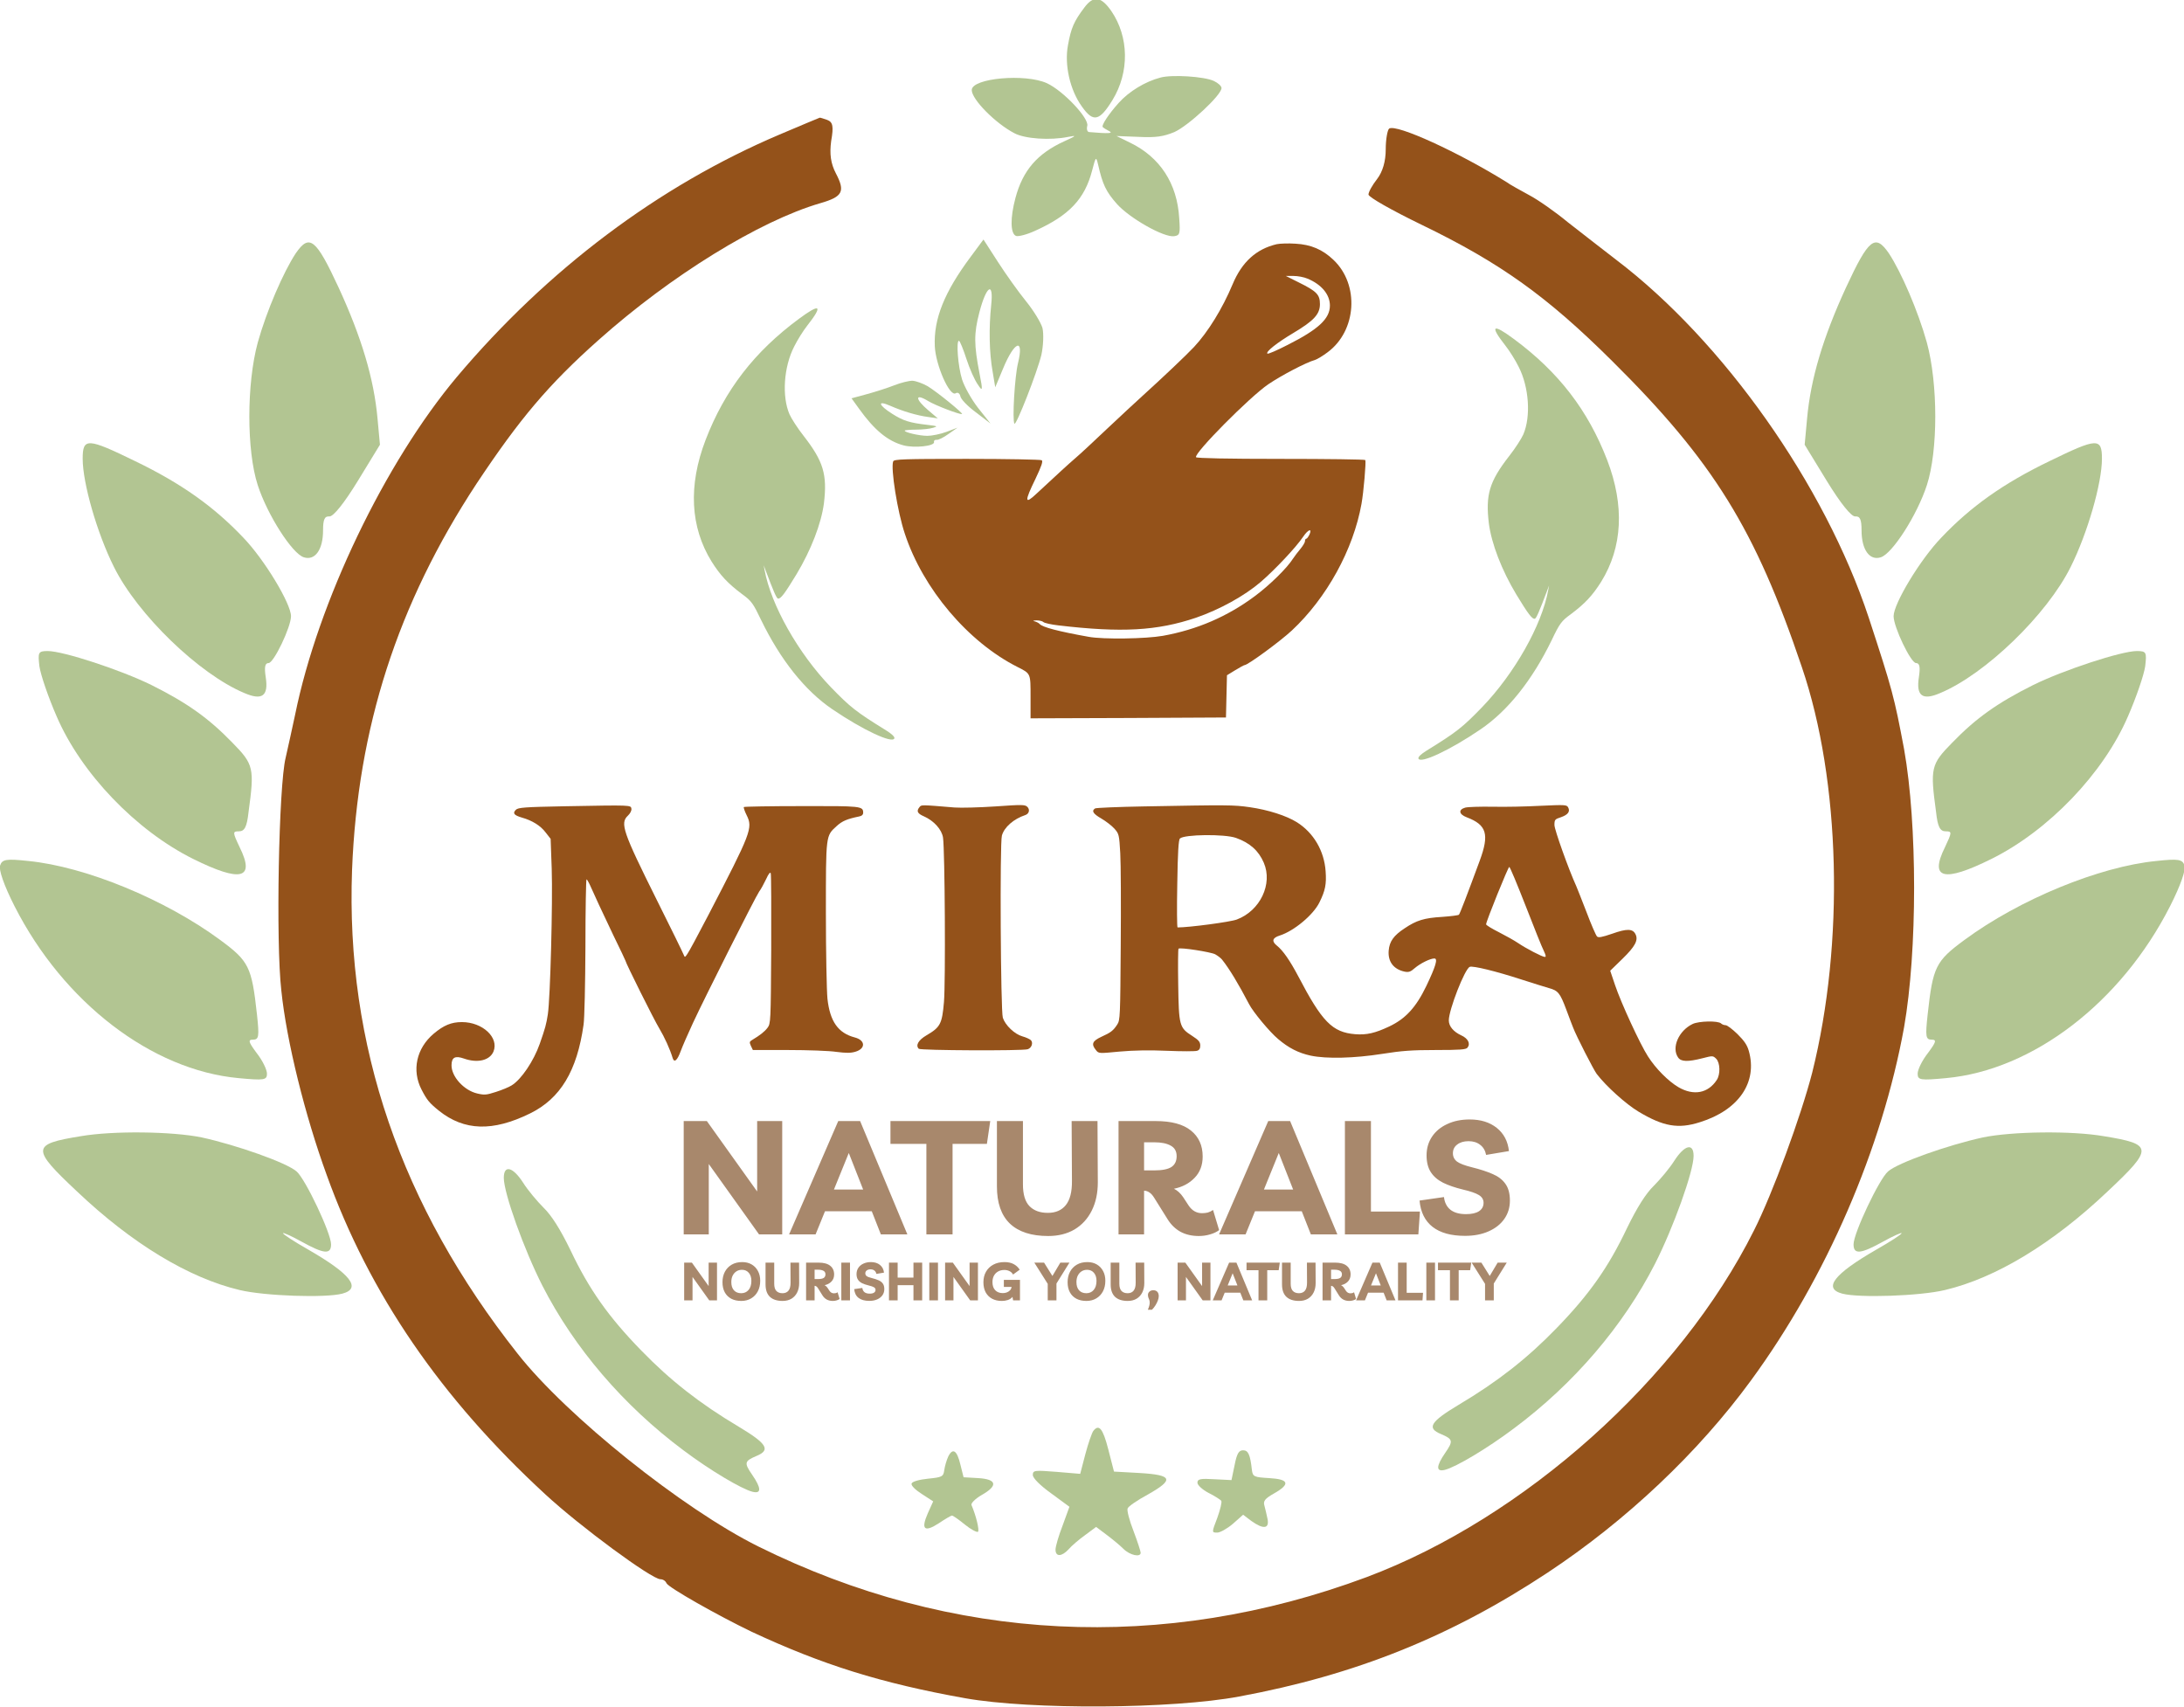 <svg width="1026" height="802" viewBox="0 0 1026 802" fill="none" xmlns="http://www.w3.org/2000/svg">
<g clip-path="url(#clip0_1398_130)">
<mask id="mask0_1398_130" style="mask-type:luminance" maskUnits="userSpaceOnUse" x="-95" y="-167" width="1220" height="1124">
<path d="M1124.5 -167H-94.5V957H1124.5V-167Z" fill="white"/>
</mask>
<g mask="url(#mask0_1398_130)">
<path d="M366.153 63.233C309.429 87.341 257.364 126.44 214.619 177.087C180.787 217.401 149.386 282.837 138.649 335.712C137.231 342.397 135.205 351.513 134.192 355.97C130.95 368.936 129.532 442.677 132.166 465.367C134.597 489.07 143.308 524.117 153.438 551.872C173.494 607.785 207.123 656.811 256.149 701.988C272.558 717.182 306.188 741.898 310.239 741.898C311.455 741.898 312.67 742.708 313.076 743.721C313.886 745.747 337.183 758.915 353.188 766.613C386.209 782.01 413.761 790.721 453.468 797.812C484.261 803.281 550.912 802.876 582.111 797.001C636.809 786.872 681.58 768.842 726.96 738.859C764.033 714.346 797.865 682.337 822.581 648.505C858.033 600.087 884.167 539.514 894.499 482.587C900.779 446.729 900.779 387.169 894.499 351.919C889.839 327.203 889.029 324.164 877.887 290.13C857.223 227.733 809.615 160.272 759.171 121.983C752.688 116.918 742.356 109.017 736.481 104.358C730.606 99.496 722.503 93.824 718.249 91.595C714.197 89.367 709.335 86.733 707.714 85.517C685.227 71.539 656.055 58.168 652.611 60.397C651.8 61.004 650.99 65.461 650.99 70.121C650.99 75.793 649.572 80.655 646.938 84.099C644.71 86.936 642.886 90.177 642.886 91.392C642.886 92.608 654.029 98.888 667.805 105.574C705.081 123.604 726.96 139.405 757.348 169.591C804.956 216.793 824.607 248.6 846.486 313.427C864.719 366.91 866.542 443.083 851.348 503.859C846.081 524.32 832.71 560.785 823.999 578.005C789.154 647.695 716.02 713.13 642.076 740.885C546.455 776.54 447.39 771.678 356.227 726.501C320.774 708.876 266.278 665.32 243.183 635.945C188.282 566.458 162.351 490.893 165.39 408.643C168.024 341.992 186.662 283.85 223.938 227.125C243.994 196.94 257.567 180.733 281.27 159.664C315.102 129.479 356.834 103.75 385.399 95.444C395.934 92.405 397.149 89.974 392.692 81.466C390.261 76.806 389.653 72.349 390.464 66.272C391.679 59.384 391.274 57.358 388.64 56.345C386.817 55.737 385.196 55.129 384.994 55.332C384.791 55.332 376.283 58.979 366.153 63.233Z" fill="#94521A"/>
<path d="M265.243 378.767C246.415 379.131 243.423 379.35 242.329 380.443C240.723 382.047 241.453 382.995 245.175 384.088C250.064 385.473 253.932 387.878 256.34 391.086L258.675 394.074L259.186 408.143C259.697 423.451 258.529 468.863 257.362 476.517C256.632 481.182 256.194 482.859 253.567 490.367C250.721 498.458 244.883 507.133 240.358 509.903C239.118 510.704 235.761 512.089 232.988 512.964C228.463 514.422 227.588 514.495 224.158 513.693C217.955 512.235 212.117 505.821 212.117 500.499C212.117 496.709 213.795 495.834 217.955 497.292C224.377 499.552 230.069 498.167 231.82 494.012C234.52 487.451 226.712 480.162 217.006 480.162C211.971 480.162 208.395 481.693 203.724 485.629C195.624 492.481 193.362 502.832 198.032 511.871C200.586 516.827 201.681 518.14 206.279 521.857C218.101 531.26 231.455 531.698 248.97 523.096C263.273 516.099 271.081 503.123 274.146 481.401C274.584 478.631 274.949 462.084 275.022 444.736C275.022 427.314 275.314 413.1 275.533 413.1C275.752 413.1 276.408 414.193 276.992 415.432C279.328 420.753 282.684 427.897 288.085 439.269C291.296 445.829 293.85 451.223 293.85 451.369C293.85 452.244 307.35 479.287 309.686 483.078C312.167 487.233 314.721 492.773 316.034 497.146C316.764 499.406 318.224 498.094 319.756 493.866C320.559 491.679 323.186 485.629 325.594 480.454C331.359 468.062 354.931 421.264 356.682 418.785C357.485 417.765 358.871 415.141 359.893 413.027C361.061 410.475 361.79 409.528 362.082 410.257C362.301 410.913 362.374 427.022 362.301 446.048C362.082 480.016 362.082 480.818 360.55 482.859C359.163 484.681 357.12 486.285 353.252 488.618C352.085 489.274 352.012 489.711 352.741 491.315L353.69 493.283H370.256C379.451 493.283 389.594 493.647 392.951 494.158C397.549 494.741 399.665 494.741 401.854 494.085C406.744 492.627 406.598 488.691 401.562 487.378C393.754 485.337 389.886 479.87 388.718 469.155C388.354 465.364 387.989 447.36 387.989 429.063C387.989 391.96 387.916 392.762 393.024 388.097C395.651 385.692 397.913 384.744 403.533 383.578C404.846 383.359 405.503 382.703 405.503 381.828C405.503 378.694 404.627 378.621 376.604 378.694C361.936 378.694 349.749 378.912 349.457 379.131C349.238 379.35 349.822 381.099 350.771 382.995C353.763 388.972 352.887 391.159 332.746 429.938C328.002 439.05 323.624 447.214 322.894 448.162C321.727 449.838 321.727 449.838 321.143 448.453C320.851 447.651 315.159 435.988 308.445 422.576C292.609 390.794 291.223 386.712 294.944 383.213C296.039 382.193 296.769 380.808 296.623 379.933C296.331 378.184 296.915 378.184 265.243 378.767Z" fill="#94521A"/>
<path d="M431.994 379.131C430.388 381.026 430.972 382.192 434.037 383.504C438.781 385.618 442.429 389.7 443.013 393.491C443.889 399.541 444.254 461.646 443.451 470.758C442.575 480.963 441.773 482.567 435.278 486.357C431.41 488.617 430.024 491.095 431.629 492.699C432.432 493.501 480.304 493.72 482.785 492.918C484.682 492.335 485.485 489.783 484.245 488.617C483.661 488.107 481.909 487.305 480.304 486.868C476.655 485.847 472.277 481.692 471.109 478.12C470.087 475.059 469.649 396.042 470.671 392.543C471.766 388.607 476.144 384.743 481.617 382.921C483.442 382.338 483.953 380.37 482.639 379.058C481.545 377.964 480.158 377.964 467.679 378.839C460.09 379.349 451.405 379.568 448.486 379.349C432.651 378.037 432.87 378.037 431.994 379.131Z" fill="#94521A"/>
<path d="M537.225 378.839C525.184 379.058 514.895 379.495 514.457 379.787C512.632 380.953 513.581 382.338 517.376 384.525C519.492 385.764 522.265 387.878 523.506 389.263C525.695 391.741 525.768 392.106 526.279 400.853C526.571 405.737 526.644 425.418 526.498 444.443C526.279 477.246 526.206 479.287 524.892 481.255C522.995 484.17 521.9 485.045 517.376 487.086C513.143 489.054 512.559 490.512 514.822 493.282C516.135 494.959 516.135 494.959 525.987 494.011C532.482 493.428 539.998 493.282 548.245 493.647C555.177 493.938 561.453 493.938 562.329 493.647C563.424 493.355 563.861 492.553 563.861 491.168C563.861 489.492 563.132 488.617 560.067 486.649C554.01 482.785 553.791 481.838 553.499 462.521C553.353 453.482 553.426 445.901 553.645 445.683C554.302 444.954 568.751 447.213 570.867 448.307C572.035 448.963 573.494 450.056 574.078 450.785C577.508 455.086 581.741 462.084 586.776 471.706C588.673 475.423 596.555 484.899 600.422 488.107C605.385 492.335 609.982 494.667 615.674 495.906C623.191 497.51 636.327 497.146 649.243 495.105C658.438 493.647 663.182 493.282 674.493 493.282C685.95 493.282 688.65 493.064 689.38 492.189C690.913 490.294 689.672 487.815 686.388 486.357C682.812 484.681 680.623 482.129 680.623 479.359C680.623 474.403 688.139 455.086 690.475 454.211C691.934 453.628 702.516 456.179 714.849 460.188C720.322 461.938 726.087 463.76 727.692 464.198C731.925 465.364 732.874 466.457 735.793 474.257C737.252 478.12 738.639 481.911 739.004 482.713C740.536 486.795 748.709 502.685 750.096 504.508C754.548 510.339 763.888 518.722 769.727 522.221C781.403 529.219 788.408 530.458 798.625 527.178C816.869 521.492 825.772 508.371 821.539 493.647C820.737 490.877 819.423 488.981 816.212 485.774C813.877 483.514 811.396 481.619 810.666 481.619C809.936 481.619 808.988 481.255 808.55 480.817C807.163 479.432 798.114 479.651 795.195 481.036C788.627 484.17 785.124 492.189 788.335 496.781C789.722 498.822 792.933 498.895 799.793 497.146C804.609 495.906 804.682 495.906 806.215 497.364C808.112 499.259 808.258 504.727 806.506 507.351C802.42 513.62 795.633 514.859 788.554 510.777C783.811 508.007 777.827 502.029 774.178 496.271C770.529 490.658 761.48 471.05 758.707 462.74L756.445 456.033L762.21 450.421C768.194 444.589 769.8 441.601 768.267 438.758C766.953 436.279 764.253 436.206 757.467 438.612C752.358 440.361 750.899 440.58 750.242 439.924C749.731 439.414 747.469 434.238 745.28 428.407C743.017 422.575 740.901 417.181 740.536 416.379C736.887 408.361 730.247 389.773 730.247 387.586C730.247 385.108 730.466 384.816 733.239 383.942C736.595 382.775 737.763 381.244 736.668 379.276C736.012 378.037 735.136 378.037 723.752 378.547C717.111 378.912 706.894 379.131 701.056 378.985C695.218 378.912 689.526 379.058 688.285 379.422C685.002 380.37 685.366 382.557 689.015 383.942C698.429 387.513 699.743 391.887 695.145 404.352C689.234 420.388 685.804 429.354 685.366 429.719C685.074 430.01 681.572 430.448 677.485 430.739C669.02 431.25 665.444 432.343 659.825 436.133C654.716 439.487 652.746 442.257 652.381 446.557C651.943 451.806 654.716 455.377 659.898 456.471C661.795 456.835 662.671 456.544 664.641 454.794C667.195 452.607 671.866 450.275 673.836 450.275C675.588 450.275 674.493 453.92 670.041 463.25C665.225 473.236 660.336 478.558 652.673 482.202C646.032 485.337 642.019 486.284 636.618 485.847C625.891 484.972 621.075 480.016 609.909 458.658C605.969 451.222 602.758 446.557 599.839 444.225C597.284 442.184 597.722 440.58 601.225 439.487C607.866 437.373 616.915 429.865 619.834 423.96C622.607 418.347 623.191 415.359 622.753 409.309C622.096 399.759 617.134 391.231 609.252 386.274C604.363 383.213 595.752 380.443 587.068 379.203C579.405 378.11 576.778 378.11 537.225 378.839ZM580.646 393.636C587.214 395.969 591.3 399.687 593.709 405.299C598.014 415.286 591.957 427.896 581.011 431.979C577.946 433.145 558.607 435.696 553.207 435.696C552.915 435.696 552.842 426.511 553.061 415.286C553.28 400.416 553.645 394.584 554.302 393.928C556.272 391.96 575.319 391.741 580.646 393.636ZM716.746 425.637C720.687 435.769 724.481 445.318 725.284 446.776C726.233 448.817 726.379 449.546 725.722 449.546C724.554 449.546 716.965 445.61 713.097 442.985C711.492 441.892 707.478 439.632 704.194 437.956C700.837 436.279 698.137 434.603 698.137 434.238C698.137 432.853 708.5 407.268 709.011 407.268C709.375 407.268 712.805 415.577 716.746 425.637Z" fill="#94521A"/>
<path d="M355.693 526.658H367.468V579.908H356.593L332.968 546.833V579.908H321.193V526.658H332.068L355.693 559.733V526.658ZM370.692 579.908L393.792 526.658H404.067L426.267 579.908H413.817L409.542 569.033H387.567L383.142 579.908H370.692ZM391.767 558.833H405.492L398.742 541.658L391.767 558.833ZM465.197 526.658L463.622 537.383H447.497V579.908H435.197V537.383H418.322V526.658H465.197ZM503.432 526.658H515.582L515.732 555.458C515.732 560.508 514.782 564.933 512.882 568.733C510.982 572.533 508.282 575.483 504.782 577.583C501.282 579.633 497.157 580.658 492.407 580.658C484.507 580.658 478.507 578.708 474.407 574.808C470.357 570.908 468.332 565.083 468.332 557.333V526.658H480.557V556.358C480.557 561.108 481.582 564.533 483.632 566.633C485.682 568.733 488.557 569.783 492.257 569.783C495.907 569.783 498.707 568.583 500.657 566.183C502.657 563.733 503.632 559.933 503.582 554.783L503.432 526.658ZM569.866 568.433L572.716 577.883C571.616 578.733 570.191 579.408 568.441 579.908C566.741 580.408 564.991 580.658 563.191 580.658C559.941 580.658 557.091 580.008 554.641 578.708C552.191 577.358 550.166 575.408 548.566 572.858L542.191 562.658C541.441 561.458 540.691 560.633 539.941 560.183C539.241 559.683 538.416 559.408 537.466 559.358V579.908H525.466V526.658H542.941C550.291 526.658 555.791 528.133 559.441 531.083C563.141 534.033 564.991 538.108 564.991 543.308C564.991 547.408 563.716 550.758 561.166 553.358C558.666 555.958 555.441 557.658 551.491 558.458C553.141 559.258 554.591 560.583 555.841 562.433L558.391 566.333C559.991 568.733 562.091 569.933 564.691 569.933C565.641 569.933 566.541 569.833 567.391 569.633C568.241 569.383 569.066 568.983 569.866 568.433ZM542.266 536.633H537.466V549.833H542.191C545.941 549.833 548.641 549.308 550.291 548.258C551.941 547.158 552.766 545.458 552.766 543.158C552.766 540.858 551.841 539.208 549.991 538.208C548.141 537.158 545.566 536.633 542.266 536.633ZM572.694 579.908L595.794 526.658H606.069L628.269 579.908H615.819L611.544 569.033H589.569L585.144 579.908H572.694ZM593.769 558.833H607.494L600.744 541.658L593.769 558.833ZM631.814 579.908V526.658H644.039V569.183H667.064L666.314 579.908H631.814ZM688.248 580.583C681.698 580.583 676.623 579.183 673.023 576.383C669.423 573.583 667.373 569.458 666.873 564.008L678.348 562.358C678.648 564.958 679.673 566.958 681.423 568.358C683.173 569.708 685.598 570.383 688.698 570.383C691.348 570.383 693.373 569.933 694.773 569.033C696.223 568.083 696.948 566.758 696.948 565.058C696.948 563.508 696.198 562.283 694.698 561.383C693.198 560.483 690.723 559.633 687.273 558.833C683.573 557.933 680.448 556.858 677.898 555.608C675.348 554.308 673.423 552.633 672.123 550.583C670.823 548.533 670.173 545.933 670.173 542.783C670.173 539.483 671.023 536.558 672.723 534.008C674.423 531.458 676.798 529.483 679.848 528.083C682.898 526.633 686.423 525.908 690.423 525.908C695.623 525.908 699.873 527.233 703.173 529.883C706.473 532.533 708.373 536.158 708.873 540.758L698.148 542.558C697.748 540.508 696.823 538.933 695.373 537.833C693.923 536.683 692.098 536.108 689.898 536.108C687.698 536.108 685.923 536.633 684.573 537.683C683.223 538.683 682.548 540.058 682.548 541.808C682.548 543.408 683.198 544.708 684.498 545.708C685.798 546.658 688.173 547.558 691.623 548.408C695.273 549.308 698.423 550.333 701.073 551.483C703.723 552.583 705.748 554.108 707.148 556.058C708.598 558.008 709.323 560.658 709.323 564.008C709.323 567.258 708.448 570.133 706.698 572.633C704.948 575.133 702.473 577.083 699.273 578.483C696.123 579.883 692.448 580.583 688.248 580.583ZM332.908 593.158H336.833V610.908H333.208L325.333 599.883V610.908H321.408V593.158H325.033L332.908 604.183V593.158ZM348.357 611.158C346.491 611.175 344.891 610.833 343.557 610.133C342.224 609.433 341.199 608.425 340.482 607.108C339.766 605.792 339.407 604.208 339.407 602.358C339.407 600.508 339.782 598.875 340.532 597.458C341.299 596.025 342.374 594.908 343.757 594.108C345.141 593.308 346.782 592.908 348.682 592.908C350.366 592.908 351.841 593.275 353.107 594.008C354.374 594.742 355.357 595.767 356.057 597.083C356.774 598.383 357.132 599.917 357.132 601.683C357.132 603.583 356.757 605.242 356.007 606.658C355.257 608.075 354.216 609.175 352.882 609.958C351.566 610.742 350.057 611.142 348.357 611.158ZM348.207 607.533C349.624 607.533 350.774 607.025 351.657 606.008C352.541 604.975 352.982 603.55 352.982 601.733C352.982 600.15 352.582 598.892 351.782 597.958C350.982 597.008 349.907 596.533 348.557 596.533C347.574 596.533 346.707 596.775 345.957 597.258C345.207 597.742 344.616 598.417 344.182 599.283C343.766 600.133 343.557 601.133 343.557 602.283C343.557 603.95 343.966 605.242 344.782 606.158C345.616 607.075 346.757 607.533 348.207 607.533ZM371.339 593.158H375.389L375.439 602.758C375.439 604.442 375.122 605.917 374.489 607.183C373.855 608.45 372.955 609.433 371.789 610.133C370.622 610.817 369.247 611.158 367.664 611.158C365.03 611.158 363.03 610.508 361.664 609.208C360.314 607.908 359.639 605.967 359.639 603.383V593.158H363.714V603.058C363.714 604.642 364.055 605.783 364.739 606.483C365.422 607.183 366.38 607.533 367.614 607.533C368.83 607.533 369.764 607.133 370.414 606.333C371.08 605.517 371.405 604.25 371.389 602.533L371.339 593.158ZM393.483 607.083L394.433 610.233C394.067 610.517 393.592 610.742 393.008 610.908C392.442 611.075 391.858 611.158 391.258 611.158C390.175 611.158 389.225 610.942 388.408 610.508C387.592 610.058 386.917 609.408 386.383 608.558L384.258 605.158C384.008 604.758 383.758 604.483 383.508 604.333C383.275 604.167 383 604.075 382.683 604.058V610.908H378.683V593.158H384.508C386.958 593.158 388.792 593.65 390.008 594.633C391.242 595.617 391.858 596.975 391.858 598.708C391.858 600.075 391.433 601.192 390.583 602.058C389.75 602.925 388.675 603.492 387.358 603.758C387.908 604.025 388.392 604.467 388.808 605.083L389.658 606.383C390.192 607.183 390.892 607.583 391.758 607.583C392.075 607.583 392.375 607.55 392.658 607.483C392.942 607.4 393.217 607.267 393.483 607.083ZM384.283 596.483H382.683V600.883H384.258C385.508 600.883 386.408 600.708 386.958 600.358C387.508 599.992 387.783 599.425 387.783 598.658C387.783 597.892 387.475 597.342 386.858 597.008C386.242 596.658 385.383 596.483 384.283 596.483ZM395.236 610.908V593.158H399.311V610.908H395.236ZM408.408 611.133C406.225 611.133 404.533 610.667 403.333 609.733C402.133 608.8 401.45 607.425 401.283 605.608L405.108 605.058C405.208 605.925 405.55 606.592 406.133 607.058C406.716 607.508 407.525 607.733 408.558 607.733C409.441 607.733 410.116 607.583 410.583 607.283C411.066 606.967 411.308 606.525 411.308 605.958C411.308 605.442 411.058 605.033 410.558 604.733C410.058 604.433 409.233 604.15 408.083 603.883C406.85 603.583 405.808 603.225 404.958 602.808C404.108 602.375 403.466 601.817 403.033 601.133C402.6 600.45 402.383 599.583 402.383 598.533C402.383 597.433 402.666 596.458 403.233 595.608C403.8 594.758 404.591 594.1 405.608 593.633C406.625 593.15 407.8 592.908 409.133 592.908C410.866 592.908 412.283 593.35 413.383 594.233C414.483 595.117 415.116 596.325 415.283 597.858L411.708 598.458C411.575 597.775 411.266 597.25 410.783 596.883C410.3 596.5 409.691 596.308 408.958 596.308C408.225 596.308 407.633 596.483 407.183 596.833C406.733 597.167 406.508 597.625 406.508 598.208C406.508 598.742 406.725 599.175 407.158 599.508C407.591 599.825 408.383 600.125 409.533 600.408C410.75 600.708 411.8 601.05 412.683 601.433C413.566 601.8 414.241 602.308 414.708 602.958C415.191 603.608 415.433 604.492 415.433 605.608C415.433 606.692 415.141 607.65 414.558 608.483C413.975 609.317 413.15 609.967 412.083 610.433C411.033 610.9 409.808 611.133 408.408 611.133ZM417.624 610.908V593.158H421.699V600.183H429.124V593.158H433.224V610.908H429.124V603.758H421.699V610.908H417.624ZM436.569 610.908V593.158H440.644V610.908H436.569ZM455.491 593.158H459.416V610.908H455.791L447.916 599.883V610.908H443.991V593.158H447.616L455.491 604.183V593.158ZM471.59 601.258H479.165V610.908H475.94L475.64 609.258C475.074 609.942 474.34 610.433 473.44 610.733C472.557 611.017 471.624 611.158 470.64 611.158C468.874 611.158 467.34 610.808 466.04 610.108C464.757 609.408 463.757 608.408 463.04 607.108C462.34 605.792 461.99 604.217 461.99 602.383C461.99 600.517 462.39 598.875 463.19 597.458C464.007 596.025 465.157 594.908 466.64 594.108C468.124 593.308 469.865 592.908 471.865 592.908C473.549 592.908 474.965 593.208 476.115 593.808C477.282 594.392 478.257 595.283 479.04 596.483L475.915 598.758C475.499 598.008 474.924 597.467 474.19 597.133C473.457 596.783 472.682 596.608 471.865 596.608C470.699 596.608 469.699 596.85 468.865 597.333C468.032 597.8 467.382 598.467 466.915 599.333C466.465 600.183 466.24 601.175 466.24 602.308C466.24 603.958 466.674 605.233 467.54 606.133C468.407 607.033 469.599 607.483 471.115 607.483C471.715 607.483 472.315 607.383 472.915 607.183C473.515 606.967 474.024 606.642 474.44 606.208C474.874 605.775 475.132 605.233 475.215 604.583H471.59V601.258ZM502.404 593.158L496.304 602.983V610.908H492.204V603.133L485.904 593.158H490.479L494.404 599.433L498.129 593.158H502.404ZM510.491 611.158C508.624 611.175 507.024 610.833 505.691 610.133C504.358 609.433 503.333 608.425 502.616 607.108C501.899 605.792 501.541 604.208 501.541 602.358C501.541 600.508 501.916 598.875 502.666 597.458C503.433 596.025 504.508 594.908 505.891 594.108C507.274 593.308 508.916 592.908 510.816 592.908C512.499 592.908 513.974 593.275 515.241 594.008C516.508 594.742 517.491 595.767 518.191 597.083C518.908 598.383 519.266 599.917 519.266 601.683C519.266 603.583 518.891 605.242 518.141 606.658C517.391 608.075 516.349 609.175 515.016 609.958C513.699 610.742 512.191 611.142 510.491 611.158ZM510.341 607.533C511.758 607.533 512.908 607.025 513.791 606.008C514.674 604.975 515.116 603.55 515.116 601.733C515.116 600.15 514.716 598.892 513.916 597.958C513.116 597.008 512.041 596.533 510.691 596.533C509.708 596.533 508.841 596.775 508.091 597.258C507.341 597.742 506.749 598.417 506.316 599.283C505.899 600.133 505.691 601.133 505.691 602.283C505.691 603.95 506.099 605.242 506.916 606.158C507.749 607.075 508.891 607.533 510.341 607.533ZM533.472 593.158H537.522L537.572 602.758C537.572 604.442 537.256 605.917 536.622 607.183C535.989 608.45 535.089 609.433 533.922 610.133C532.756 610.817 531.381 611.158 529.797 611.158C527.164 611.158 525.164 610.508 523.797 609.208C522.447 607.908 521.772 605.967 521.772 603.383V593.158H525.847V603.058C525.847 604.642 526.189 605.783 526.872 606.483C527.556 607.183 528.514 607.533 529.747 607.533C530.964 607.533 531.897 607.133 532.547 606.333C533.214 605.517 533.539 604.25 533.522 602.533L533.472 593.158ZM539.236 615.308C539.519 614.642 539.736 614.033 539.886 613.483C540.036 612.933 540.111 612.433 540.111 611.983C540.111 611.45 540.044 611.008 539.911 610.658C539.778 610.292 539.636 609.933 539.486 609.583C539.353 609.217 539.286 608.792 539.286 608.308C539.286 607.708 539.519 607.2 539.986 606.783C540.453 606.35 541.061 606.133 541.811 606.133C542.611 606.133 543.236 606.375 543.686 606.858C544.136 607.342 544.361 608.025 544.361 608.908C544.361 609.508 544.219 610.192 543.936 610.958C543.653 611.725 543.269 612.492 542.786 613.258C542.303 614.025 541.761 614.708 541.161 615.308H539.236ZM564.719 593.158H568.644V610.908H565.019L557.144 599.883V610.908H553.219V593.158H556.844L564.719 604.183V593.158ZM569.719 610.908L577.419 593.158H580.844L588.244 610.908H584.094L582.669 607.283H575.344L573.869 610.908H569.719ZM576.744 603.883H581.319L579.069 598.158L576.744 603.883ZM601.221 593.158L600.696 596.733H595.321V610.908H591.221V596.733H585.596V593.158H601.221ZM613.966 593.158H618.016L618.066 602.758C618.066 604.442 617.749 605.917 617.116 607.183C616.482 608.45 615.582 609.433 614.416 610.133C613.249 610.817 611.874 611.158 610.291 611.158C607.657 611.158 605.657 610.508 604.291 609.208C602.941 607.908 602.266 605.967 602.266 603.383V593.158H606.341V603.058C606.341 604.642 606.682 605.783 607.366 606.483C608.049 607.183 609.007 607.533 610.241 607.533C611.457 607.533 612.391 607.133 613.041 606.333C613.707 605.517 614.032 604.25 614.016 602.533L613.966 593.158ZM636.11 607.083L637.06 610.233C636.694 610.517 636.219 610.742 635.635 610.908C635.069 611.075 634.485 611.158 633.885 611.158C632.802 611.158 631.852 610.942 631.035 610.508C630.219 610.058 629.544 609.408 629.01 608.558L626.885 605.158C626.635 604.758 626.385 604.483 626.135 604.333C625.902 604.167 625.627 604.075 625.31 604.058V610.908H621.31V593.158H627.135C629.585 593.158 631.419 593.65 632.635 594.633C633.869 595.617 634.485 596.975 634.485 598.708C634.485 600.075 634.06 601.192 633.21 602.058C632.377 602.925 631.302 603.492 629.985 603.758C630.535 604.025 631.019 604.467 631.435 605.083L632.285 606.383C632.819 607.183 633.519 607.583 634.385 607.583C634.702 607.583 635.002 607.55 635.285 607.483C635.569 607.4 635.844 607.267 636.11 607.083ZM626.91 596.483H625.31V600.883H626.885C628.135 600.883 629.035 600.708 629.585 600.358C630.135 599.992 630.41 599.425 630.41 598.658C630.41 597.892 630.102 597.342 629.485 597.008C628.869 596.658 628.01 596.483 626.91 596.483ZM637.053 610.908L644.753 593.158H648.178L655.578 610.908H651.428L650.003 607.283H642.678L641.203 610.908H637.053ZM644.078 603.883H648.653L646.403 598.158L644.078 603.883ZM656.759 610.908V593.158H660.834V607.333H668.509L668.259 610.908H656.759ZM670.065 610.908V593.158H674.14V610.908H670.065ZM691.162 593.158L690.637 596.733H685.262V610.908H681.162V596.733H675.537V593.158H691.162ZM707.848 593.158L701.748 602.983V610.908H697.648V603.133L691.348 593.158H695.923L699.848 599.433L703.573 593.158H707.848Z" fill="#A8886C"/>
<path d="M138.967 118.956C133.133 127.802 125.228 146.059 121.087 160.927C115.817 180.313 115.817 211.744 121.087 227.93C125.604 241.858 137.273 260.114 142.731 261.808C148.001 263.502 151.765 258.232 151.765 249.198C151.765 243.928 152.518 242.422 154.777 242.611C156.659 242.611 161.552 236.588 168.14 225.86L178.491 208.921L177.362 196.687C175.668 177.866 169.834 158.481 159.106 135.143C148.378 111.993 145.366 109.734 138.967 118.956Z" fill="#B2C592"/>
<path d="M38.84 215.507C38.84 226.988 45.615 250.515 53.52 266.324C64.625 288.721 93.609 316.764 114.877 325.61C123.158 329.186 126.169 326.928 124.852 318.27C124.099 313.377 124.475 311.495 126.169 311.495C128.616 311.495 136.709 294.556 136.709 289.474C136.709 283.64 124.287 262.936 114.312 252.585C100.573 238.093 85.328 227.176 63.495 216.637C41.098 205.72 38.84 205.532 38.84 215.507Z" fill="#B2C592"/>
<path d="M18.513 313.002C19.078 316.954 22.654 327.494 26.606 336.528C38.087 363.254 63.872 390.168 90.786 403.531C113.183 414.635 119.958 412.942 112.618 398.073C109.23 390.921 109.23 390.545 112.242 390.545C114.877 390.545 116.006 388.474 116.759 381.51C119.582 360.807 119.206 359.113 109.23 348.95C97.938 337.281 87.774 330.129 71.212 321.848C56.72 314.696 29.617 305.85 22.466 305.85C17.948 305.85 17.76 306.415 18.513 313.002Z" fill="#B2C592"/>
<path d="M0.069 406.542C-0.683 408.424 1.763 415.765 6.845 425.74C29.807 470.91 71.213 502.718 112.054 506.482C124.1 507.611 125.417 507.423 125.417 504.412C125.417 502.53 123.347 498.201 120.524 494.625C116.76 489.543 116.383 488.414 118.83 488.414C121.653 488.414 121.841 486.908 120.712 476.557C118.265 454.16 116.948 451.524 103.397 441.548C77.612 422.539 40.158 407.107 13.244 404.472C2.893 403.343 1.01 403.719 0.069 406.542Z" fill="#B2C592"/>
<path d="M37.898 533.772C14.748 537.537 14.56 539.419 36.204 559.745C61.989 584.213 88.715 600.399 112.618 606.045C124.475 608.868 152.895 609.809 160.799 607.739C170.022 605.292 164.752 598.517 144.802 587.036C138.214 583.272 132.944 579.884 132.944 579.319C132.944 578.943 136.897 580.637 141.602 583.272C152.142 589.106 155.53 589.483 155.53 584.589C155.53 579.319 143.484 553.911 139.343 550.335C134.638 546.194 111.112 537.913 94.738 534.337C80.998 531.514 53.143 531.137 37.898 533.772Z" fill="#B2C592"/>
<path d="M887.32 118.956C893.154 127.802 901.059 146.059 905.2 160.927C910.47 180.313 910.47 211.744 905.2 227.93C900.683 241.858 889.014 260.114 883.556 261.808C878.286 263.502 874.522 258.232 874.522 249.198C874.522 243.928 873.769 242.422 871.51 242.611C869.628 242.611 864.735 236.588 858.147 225.86L847.796 208.921L848.925 196.687C850.619 177.866 856.453 158.481 867.181 135.143C877.909 111.993 880.921 109.734 887.32 118.956Z" fill="#B2C592"/>
<path d="M987.45 215.507C987.45 226.988 980.67 250.515 972.77 266.324C961.66 288.721 932.68 316.764 911.41 325.61C903.129 329.186 900.118 326.928 901.435 318.27C902.188 313.377 901.812 311.495 900.118 311.495C897.671 311.495 889.578 294.556 889.578 289.474C889.578 283.64 902 262.936 911.97 252.585C925.71 238.093 940.96 227.176 962.79 216.637C985.19 205.72 987.45 205.532 987.45 215.507Z" fill="#B2C592"/>
<path d="M1007.77 313.002C1007.21 316.954 1003.63 327.494 999.68 336.528C988.2 363.254 962.42 390.168 935.5 403.531C913.1 414.635 906.33 412.942 913.67 398.073C917.06 390.921 917.06 390.545 914.05 390.545C911.41 390.545 910.28 388.474 909.53 381.51C906.71 360.807 907.08 359.113 917.06 348.95C928.35 337.281 938.51 330.129 955.08 321.848C969.57 314.696 996.67 305.85 1003.82 305.85C1008.34 305.85 1008.53 306.415 1007.77 313.002Z" fill="#B2C592"/>
<path d="M1026.22 406.542C1026.97 408.424 1024.52 415.765 1019.44 425.74C996.48 470.91 955.07 502.718 914.23 506.482C902.187 507.611 900.87 507.423 900.87 504.412C900.87 502.53 902.94 498.201 905.76 494.625C909.53 489.543 909.9 488.414 907.46 488.414C904.634 488.414 904.446 486.908 905.58 476.557C908.02 454.16 909.34 451.524 922.89 441.548C948.68 422.539 986.13 407.107 1013.04 404.472C1023.39 403.343 1025.28 403.719 1026.22 406.542Z" fill="#B2C592"/>
<path d="M988.39 533.772C1011.54 537.537 1011.73 539.419 990.08 559.745C964.3 584.213 937.57 600.399 913.67 606.045C901.812 608.868 873.392 609.809 865.488 607.739C856.265 605.292 861.535 598.517 881.486 587.036C888.073 583.272 893.343 579.884 893.343 579.319C893.343 578.943 889.39 580.637 884.685 583.272C874.145 589.106 870.758 589.483 870.758 584.589C870.758 579.319 882.803 553.911 886.944 550.335C891.649 546.194 915.18 537.913 931.55 534.337C945.29 531.514 973.14 531.137 988.39 533.772Z" fill="#B2C592"/>
<path d="M509.443 3.502C504.509 10.036 503.176 13.102 501.709 21.236C499.976 30.436 502.643 42.302 508.243 50.036C513.576 57.636 516.509 56.969 522.643 46.969C530.643 33.902 530.376 17.369 522.109 5.236C517.309 -1.698 513.709 -2.231 509.443 3.502Z" fill="#B2C592"/>
<path d="M545.176 36.436C537.976 38.302 530.376 42.969 525.576 48.302C520.776 53.636 517.176 59.102 518.11 59.769C518.376 60.036 519.576 60.836 520.91 61.502C523.31 62.702 520.91 62.836 511.576 62.036C510.776 61.902 510.376 60.702 510.776 59.102C511.71 55.636 499.576 42.702 491.843 39.102C481.71 34.436 456.51 36.702 456.51 42.302C456.51 46.702 467.576 57.902 476.51 62.569C481.443 65.236 493.443 66.036 501.843 64.302C505.976 63.502 505.71 63.769 499.843 66.436C487.31 72.169 480.51 80.036 477.043 92.969C474.51 102.436 474.643 109.769 477.31 110.836C478.376 111.236 482.51 110.169 486.243 108.436C502.243 101.236 509.576 93.502 513.043 80.169C514.776 73.502 514.91 73.369 515.843 77.236C517.976 86.702 519.576 90.036 524.776 95.902C530.776 102.569 546.776 111.636 551.576 110.969C554.243 110.569 554.51 109.902 553.976 102.569C553.043 86.169 544.91 73.769 530.776 66.969L524.51 63.902L534.91 64.302C543.043 64.702 546.51 64.169 551.71 62.036C558.243 59.102 573.843 44.702 573.843 41.369C573.843 40.436 572.243 38.969 570.243 38.036C565.71 35.902 550.51 34.969 545.176 36.436Z" fill="#B2C592"/>
<path d="M513.595 672.258C512.929 673.192 511.195 678.125 509.862 683.192L507.462 692.392L496.395 691.458C486.129 690.658 485.195 690.658 485.195 692.925C485.195 694.392 488.662 697.858 493.862 701.592L502.395 707.858L499.195 716.658C497.329 721.458 495.862 726.525 495.862 727.992C495.862 731.458 498.795 731.325 501.995 727.858C503.329 726.258 506.929 723.192 509.729 721.192L514.929 717.325L519.729 720.925C522.395 722.925 525.995 725.858 527.729 727.592C530.795 730.658 535.862 731.725 535.862 729.458C535.862 728.792 534.395 724.258 532.529 719.325C530.529 714.258 529.329 709.458 529.729 708.658C529.995 707.725 534.262 704.792 539.195 702.125C551.729 695.058 550.929 692.925 535.329 691.992L523.329 691.325L520.662 680.925C518.129 671.058 516.262 668.792 513.595 672.258Z" fill="#B2C592"/>
<path d="M445.463 684.259C444.663 685.993 443.863 688.793 443.596 690.659C443.196 693.726 442.529 693.993 435.996 694.659C431.996 695.059 428.529 695.993 428.263 696.926C427.863 697.859 430.129 699.993 433.063 701.859L438.396 705.326L435.863 710.926C432.529 718.526 434.263 719.993 441.063 715.593C443.996 713.593 446.796 711.993 447.196 711.993C447.729 711.993 450.396 713.859 453.329 716.259C456.129 718.526 458.929 719.993 459.463 719.593C460.129 718.793 458.663 712.393 456.396 707.059C455.996 706.259 458.129 704.126 461.063 702.393C468.929 697.993 468.396 694.926 459.596 694.393L452.663 693.993L451.196 688.126C449.596 681.326 447.596 679.993 445.463 684.259Z" fill="#B2C592"/>
<path d="M579.996 688.258L578.529 695.325L570.529 694.925C563.996 694.525 562.529 694.791 562.529 696.525C562.529 697.725 564.929 699.858 567.729 701.325C570.663 702.791 573.329 704.525 573.729 705.058C574.129 705.725 573.196 709.325 571.863 713.058C569.196 719.991 569.196 719.991 571.863 719.991C573.196 719.991 576.529 718.125 579.196 715.858L583.996 711.591L587.863 714.525C593.463 718.525 596.396 718.258 595.463 713.591C595.063 711.591 594.396 708.791 593.996 707.325C593.329 705.191 594.263 703.991 598.529 701.591C606.263 697.191 605.596 694.925 596.263 694.391C589.196 693.991 588.529 693.725 588.129 690.658C587.329 683.325 586.396 681.325 583.996 681.325C581.996 681.325 581.063 682.791 579.996 688.258Z" fill="#B2C592"/>
<path d="M375.406 149.714C354.351 165.253 340.476 183.261 331.464 206.697C323.26 228.097 324.268 247.594 334.286 263.792C338.421 270.357 341.915 274.072 348.568 279.07C353.031 282.299 353.807 283.431 357.58 291.317C366.661 310.017 378.166 324.45 390.914 333.124C405.28 342.91 419.423 349.543 420.168 346.823C420.36 346.123 418.828 344.7 416.398 343.199C402.109 334.353 399.496 332.3 390.248 322.747C374.964 306.86 362.197 284.225 359.184 267.773L358.784 265.575L359.65 267.901C363.378 277.78 364.752 280.998 365.452 281.19C366.695 281.531 368.692 278.819 374.174 269.792C381.079 258.314 385.816 245.907 387.064 236.472C388.678 222.959 386.861 216.779 377.531 204.78C374.68 201.157 371.752 196.595 370.878 194.6C367.255 186.17 368.19 172.388 373.058 162.858C374.574 159.764 377.393 155.272 379.304 152.871C386.751 143.38 385.367 142.332 375.406 149.714Z" fill="#B2C592"/>
<path d="M711.098 159.192C732.152 174.732 746.028 192.74 755.04 216.175C763.244 237.576 762.235 257.072 752.218 273.271C748.083 279.835 744.589 283.551 737.936 288.549C733.473 291.777 732.697 292.909 728.924 300.795C719.842 319.495 708.338 333.929 695.59 342.603C681.224 352.389 667.081 359.022 666.336 356.301C666.144 355.602 667.676 354.179 670.106 352.678C684.395 343.832 687.008 341.779 696.256 332.225C711.54 316.338 724.307 293.704 727.32 277.252L727.72 275.053L726.854 277.38C723.126 287.259 721.752 290.477 721.052 290.668C719.808 291.009 717.812 288.297 712.33 279.27C705.425 267.792 700.688 255.386 699.44 245.951C697.826 232.438 699.642 226.257 708.973 214.258C711.824 210.636 714.752 206.073 715.626 204.079C719.249 195.649 718.314 181.866 713.446 172.337C711.93 169.242 709.111 164.75 707.2 162.349C699.753 152.858 701.137 151.81 711.098 159.192Z" fill="#B2C592"/>
<path d="M236.676 553.335C236.676 560.535 246.142 586.935 254.809 604.002C269.742 633.202 292.809 660.268 321.076 681.335C333.476 690.668 348.276 699.468 353.476 700.802C357.742 701.868 357.742 699.202 353.342 692.802C349.476 687.202 349.742 686.402 355.342 684.002C362.142 681.202 360.409 678.268 347.076 670.268C328.676 659.335 314.809 648.402 301.342 634.535C285.742 618.535 276.676 605.602 268.009 587.335C263.209 577.468 259.076 570.935 255.342 567.335C252.409 564.402 248.009 559.202 245.742 555.602C240.942 548.135 236.676 547.068 236.676 553.335Z" fill="#B2C592"/>
<path d="M795.621 543.04C795.621 550.24 786.154 576.64 777.488 593.707C762.554 622.907 739.488 649.973 711.221 671.04C698.821 680.373 684.021 689.173 678.821 690.507C674.554 691.573 674.554 688.907 678.954 682.507C682.821 676.907 682.554 676.107 676.954 673.707C670.154 670.907 671.888 667.973 685.221 659.973C703.621 649.04 717.488 638.107 730.954 624.24C746.554 608.24 755.621 595.307 764.288 577.04C769.088 567.173 773.221 560.64 776.954 557.04C779.888 554.107 784.288 548.907 786.554 545.307C791.354 537.84 795.621 536.773 795.621 543.04Z" fill="#B2C592"/>
<path d="M489.724 154.065C490.367 156.768 490.153 162.408 489.233 166.669C487.181 175.145 477.309 200.217 476.557 199.051C475.471 197.367 476.728 176.567 478.229 170.648C481.193 158.467 476.593 160.149 471.223 173.149L467.541 181.942L466.326 174.656C464.711 165.612 464.5 154.194 465.651 143.182C466.848 131.958 463.351 134.213 460.082 146.774C457.494 156.695 457.502 161.825 460.198 175.675C461.746 183.478 461.608 184.118 459.437 180.75C457.887 178.632 455.49 173.209 454.02 168.655C452.551 164.101 450.943 160.187 450.517 160.095C449.109 159.902 450.034 172.143 451.951 178.242C453.011 181.593 456.382 187.672 459.527 191.695L465.315 198.965L458.427 193.688C454.58 190.851 451.297 187.466 451.147 186.096C450.868 184.809 449.894 184.153 448.988 184.738C446.138 186.575 439.57 171.556 439.149 162.658C438.575 149.824 443.641 137.205 456.034 120.593L462.014 112.519L468.863 123.139C472.538 128.838 478.44 137.136 481.965 141.464C485.49 145.793 488.952 151.446 489.724 154.065Z" fill="#B2C592"/>
<path d="M428.704 178.867C430.359 178.99 433.531 180.134 435.791 181.429C440.245 184.133 452.732 194.295 451.932 194.512C450.776 194.825 439.161 190.342 436.063 188.415C429.664 184.521 429.789 187.445 436.218 192.857L440.558 196.546L436.189 195.918C430.747 195.2 424.208 193.252 418.147 190.602C411.973 187.888 412.624 190.287 419.183 194.424C424.363 197.694 427.286 198.619 435.659 199.592C440.383 200.124 440.722 200.318 438.411 200.945C436.924 201.443 433.403 201.826 430.544 201.838C427.685 201.85 425.165 202.056 425.035 202.282C424.671 203.049 431.807 204.739 435.627 204.753C437.727 204.756 441.799 203.938 444.659 202.876L449.847 200.897L445.594 203.863C443.282 205.539 440.761 206.795 439.953 206.633C439.17 206.559 438.62 206.994 438.789 207.616C439.319 209.571 429.578 210.591 424.435 209.218C417.025 207.221 410.757 202.051 403.544 191.986L400.03 187.119L407.317 185.143C411.227 184.083 417.021 182.226 420.124 181.003C423.227 179.78 427.072 178.832 428.704 178.867Z" fill="#B2C592"/>
<path d="M599.764 114.716C590.154 116.982 583.436 123.076 579.06 133.545C574.295 144.951 567.498 155.967 560.935 162.999C557.263 166.905 546.638 176.983 536.481 186.202C533.669 188.703 526.325 195.578 520.075 201.437C513.824 207.375 507.184 213.547 505.231 215.188C501.871 218.078 496.949 222.61 487.027 231.829C481.324 237.219 481.167 235.735 486.48 224.875C489.293 218.938 490.074 216.672 489.371 216.203C488.902 215.891 473.042 215.578 454.214 215.578C424.291 215.578 419.994 215.734 419.603 216.75C418.353 219.953 421.635 240.579 425.072 250.735C433.588 276.595 454.761 301.596 477.964 313.315C484.293 316.518 484.136 316.206 484.136 327.456V337.456L530.075 337.3L575.935 337.065L576.17 327.143L576.404 317.221L580.232 314.877C582.42 313.549 584.373 312.455 584.686 312.455C586.17 312.455 601.327 301.361 606.874 296.205C623.28 280.892 635.781 258.157 639.609 236.672C640.624 231.047 641.796 217.063 641.406 216.125C641.249 215.813 623.358 215.578 601.717 215.578C576.638 215.578 562.185 215.266 561.872 214.797C560.779 213 587.186 186.359 595.858 180.499C602.108 176.28 613.436 170.343 617.733 169.093C618.827 168.78 621.483 167.139 623.671 165.499C637.343 155.42 638.749 133.701 626.405 122.06C621.327 117.216 615.858 114.873 608.592 114.482C605.233 114.248 601.248 114.404 599.764 114.716ZM614.218 130.889C620.858 133.623 624.765 138.389 624.765 143.545C624.765 149.717 619.374 154.717 604.999 161.983C599.998 164.561 595.701 166.436 595.389 166.124C594.53 165.264 599.842 161.046 607.577 156.436C617.264 150.655 620.077 147.608 620.077 142.842C620.077 138.389 618.514 136.826 610.155 132.686L604.061 129.639H607.655C609.686 129.639 612.577 130.185 614.218 130.889ZM615.155 251.126C614.608 252.22 613.983 253.079 613.671 253.079C613.28 253.079 613.046 253.626 613.046 254.251C613.046 254.876 612.03 256.517 610.858 257.923C609.686 259.329 608.124 261.36 607.42 262.454C604.608 266.907 596.561 274.798 589.529 280.033C576.638 289.642 562.341 295.814 546.247 298.705C538.278 300.111 518.356 300.424 511.481 299.174C497.418 296.674 489.683 294.643 488.433 293.158C488.043 292.689 486.949 292.142 486.089 291.908C484.996 291.674 485.308 291.517 486.871 291.439C488.199 291.439 489.683 291.752 490.152 292.221C490.621 292.689 493.746 293.393 497.105 293.783C526.95 297.299 543.591 296.361 561.872 290.189C572.967 286.361 584.607 279.955 592.264 273.392C599.139 267.454 608.905 257.064 612.264 252.063C614.53 248.704 616.561 248.001 615.155 251.126Z" fill="#94521A"/>
</g>
</g>
<defs>
<clipPath id="clip0_1398_130">
<rect width="1026" height="802" fill="white"/>
</clipPath>
</defs>
</svg>
